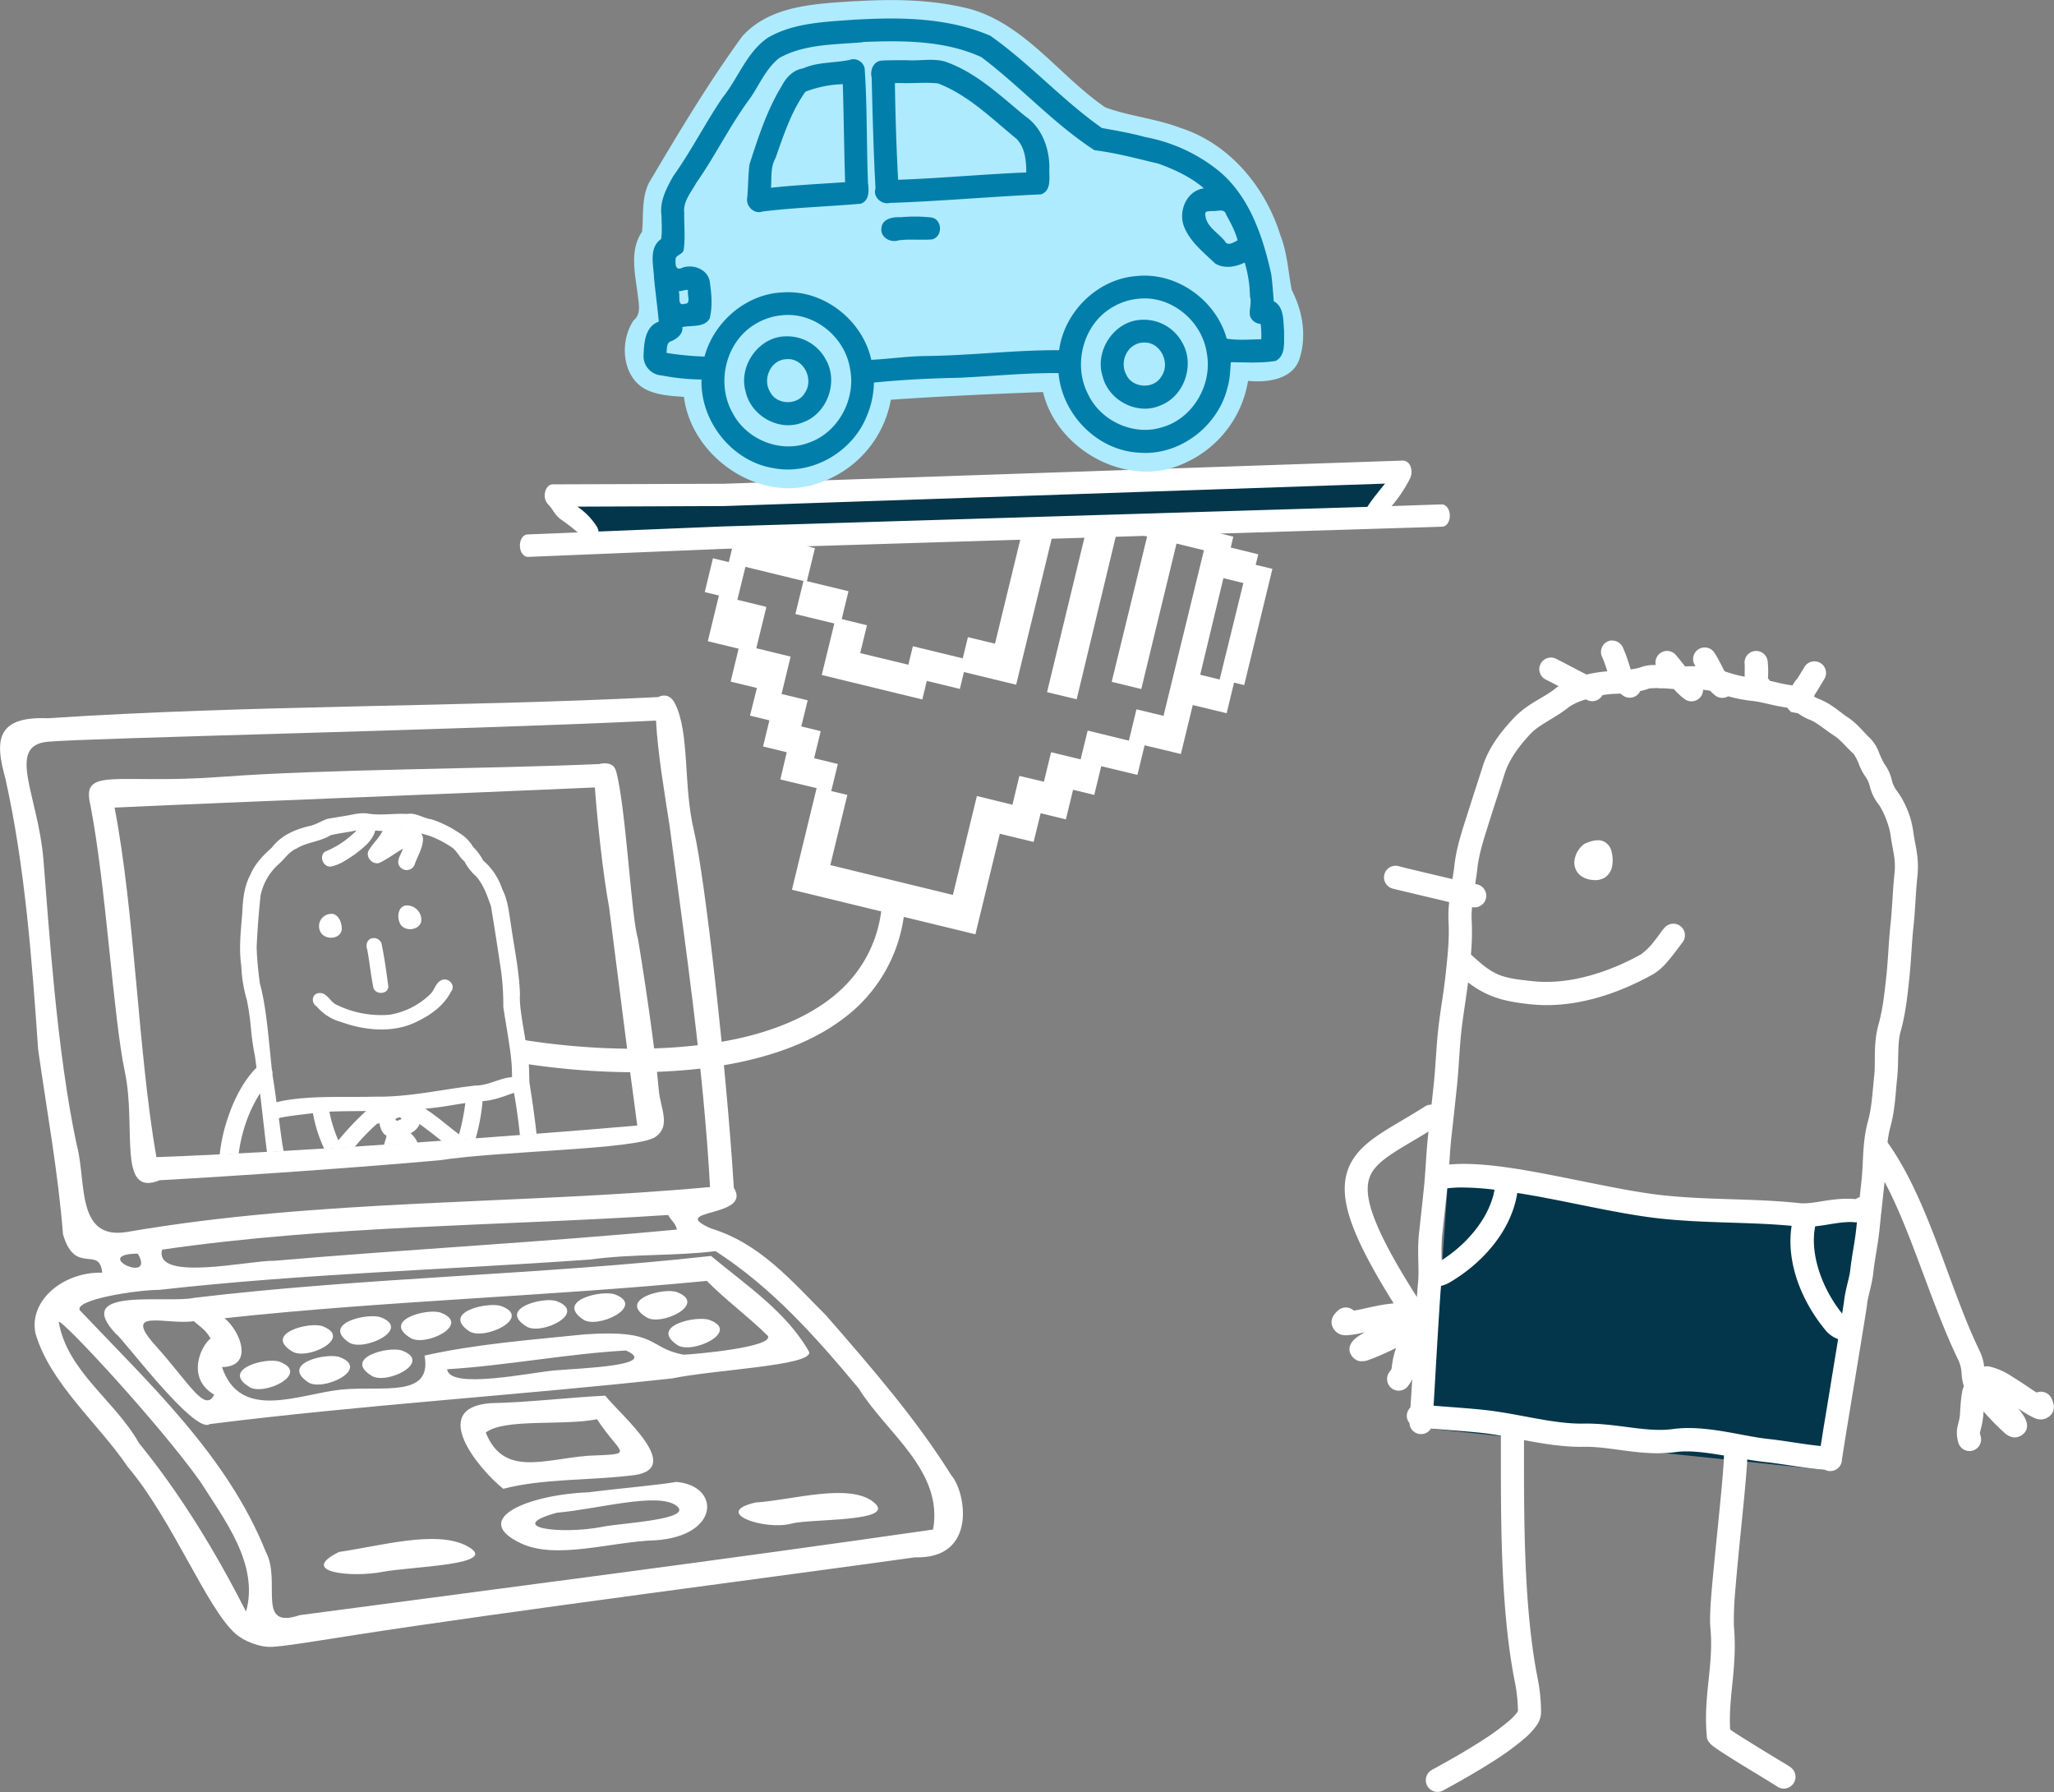 <svg xmlns="http://www.w3.org/2000/svg" viewBox="0 0 707.9 617.67"><rect x="0" y="0" width="707.9" height="617.67" fill="#808080" stroke="none"/><defs><style>.cls-1{fill:#03364a;}.cls-1,.cls-2,.cls-3,.cls-4{fill-rule:evenodd;}.cls-2{fill:#fff;}.cls-3{fill:#afebff;}.cls-4{fill:#017faa;}</style></defs><title>man-white-drkblue-laptop-car-service</title><g id="Layer_1" data-name="Layer 1"><polygon class="cls-1" points="499.42 401.42 532.9 412.87 610.48 418.48 648.34 418.48 629.07 506.57 493.05 492.37 499.42 401.42"/><path class="cls-2" d="M605,231.07a4,4,0,0,0-3.25,5.85,45.15,45.15,0,0,1,1.72,4.82,46,46,0,0,0-7.13,1.1c-3.39-1.65-6.83-3.58-10.47-5.4a4.18,4.18,0,0,0-1.93-.45,4,4,0,0,0-1.65,7.6c1.45.72,2.91,1.48,4.38,2.25-.43.3-.85.61-1.25.93-3.91,3.15-9.49,5-14.45,10.35-4.17,4.46-8.42,9.91-10.47,16.45-1.73,5.49-3.48,10.72-5.25,16.37-1.67,5.3-3.8,11.43-4.48,17.75-.16,1.46-.41,3-.68,4.65-2-.47-4-.94-6.17-1.45l-8.38-2c-2.27-.55-4.19-1.05-3.92-1a4.66,4.66,0,0,0-1.18-.15,4,4,0,0,0-.9,7.88c.64.17,1.82.47,4.1,1l8.43,2,6.9,1.65a41,41,0,0,0-.22,6.75c.33,5.84-.32,11.79-1,18.17s-1.86,12.48-2.58,19.18c-.7,6.49-.86,12.61-1.53,18.77-.24,2.31-.5,4.62-.75,6.93-.07,0-.14,0-.22,0a4,4,0,0,0-2.15.68c-6.1,3.92-11.72,6.86-16.43,10.12s-8.72,7.1-10.34,12.6-.69,11.92,2.62,20.1c2.71,6.71,7.11,14.81,13.47,25-1.18.1-2.38.25-3.62.45-2.79.46-5.64,1.13-8,1.65-1.06.24-1.29.23-2.13.38a4,4,0,0,0-5.47,0,7.35,7.35,0,0,0-1.28,1.4,4.17,4.17,0,0,0-.82,3.45,4.84,4.84,0,0,0,2.95,3.35,5.58,5.58,0,0,0,2,.3,31.45,31.45,0,0,0,6.45-1.08c-.5.32-1.21.75-1.62,1a11.7,11.7,0,0,0-2.43,1.92,5.15,5.15,0,0,0-.68.95,3.78,3.78,0,0,0-.5,2.8,4.73,4.73,0,0,0,2.58,3.08,3.67,3.67,0,0,0,1.7.27,6.14,6.14,0,0,0,2.6-.57c.78-.27,1.64-.59,2.57-1,2.16-.89,4.43-1.94,6.53-3a32.16,32.16,0,0,0-1,3.53c-.38,2-.49,3.21-.57,3.57s0,.21-.63,1.08a4,4,0,0,0-.6,4.05,4,4,0,0,0,7,.77,11.89,11.89,0,0,0,1.37-2.22c-.25,4.25-.45,7.16-.62,9.72a4,4,0,0,0-1.25,2.88,3.82,3.82,0,0,0,.93,2.52,3.94,3.94,0,0,0,1.57,3,4,4,0,0,0,5.8-1.1c5.48.46,12.41.92,17.57,1.48,2.15.23,4.35.57,6.56.95,0,26.79-.36,58.51,4.77,84.72a52.89,52.89,0,0,1,1.1,10v.17a1.72,1.72,0,0,1-.25.45,17.62,17.62,0,0,1-2.68,2.83,86.67,86.67,0,0,1-10.25,7.42c-3.89,2.49-7.89,4.82-11,6.55l-3.8,2.13-1.17.62a6.42,6.42,0,0,0-.83.5,4,4,0,1,0,4.55,6.68c-.52.35-.07.05.2-.1l1.15-.63c1-.53,2.3-1.26,3.87-2.15,3.16-1.77,7.27-4.16,11.35-6.77A91.87,91.87,0,0,0,575,609.44a23.9,23.9,0,0,0,4-4.3,7.9,7.9,0,0,0,1.63-5.22h0a60.13,60.13,0,0,0-1.25-11.58c-4.78-24.47-4.64-55.15-4.62-81.67,6.69,1.26,13.6,2.45,20.75,2.32,9.44-.16,20.06,3.42,31.68,1.8,4.53-.63,10.39.18,16.47,1.2,0,1.34-.13,3.36-.33,5.8-.39,5-1.06,11.74-1.77,18.78s-1.45,14.35-2,20.57-.85,11.11-.55,14.35c1.19,12.84-2.54,23.2-1.25,37.2a3.24,3.24,0,0,0,.9,2.23,4.91,4.91,0,0,0,.6.67,9.76,9.76,0,0,0,1,.8c.69.52,1.54,1.1,2.53,1.75,2,1.31,4.56,2.92,7.22,4.55s5.4,3.28,7.6,4.63,4.08,2.52,4.33,2.7a4,4,0,1,0,4.7-6.58c-1-.72-2.6-1.66-4.83-3s-4.94-3-7.57-4.63-5.16-3.19-7-4.4c-.62-.4-1-.68-1.43-1-.68-11.45,2.58-21.65,1.28-35.68a115.59,115.59,0,0,1,.55-12.92c.49-6.1,1.22-13.42,1.92-20.45s1.4-13.81,1.8-19c.16-2,.27-3.6.33-5,2,.33,4.07.64,6,.85,5.85.63,11.48,1.73,17.71,2.4l3.14.32a4,4,0,0,0,5.78-3.3c0-.26.63-4.19,1.42-9.12s1.84-11.23,2.88-17.53,2.08-12.6,2.87-17.52,1.33-8,1.48-9.43c.35-3.21,1.72-6.75,2.2-11.22.51-4.79,1.42-8.59,2-13.75.61-5.75,1.23-11.48,1.84-17.23l0-.22c9.49,17.86,16.07,42.24,25.63,61.9a12.67,12.67,0,0,1,.94,4.25,17,17,0,0,0,.78,4.32,10.18,10.18,0,0,0-.65,2.3c-.6,3.3-.6,7.42-.82,8.58-.33,1.65-.64,2.46-.86,3.8a11.37,11.37,0,0,0,.38,4.62,4,4,0,1,0,7.7-2.15c-.3-1.05-.23-.83-.18-1.2s.41-1.53.8-3.55a32.85,32.85,0,0,0,.41-3.65c1.56,1.76,3.27,3.57,4.94,5.2.73.71,1.4,1.34,2,1.88a6.1,6.1,0,0,0,2.2,1.5,3.73,3.73,0,0,0,1.67.35,4.71,4.71,0,0,0,3.53-1.9,3.79,3.79,0,0,0,.6-2.78,4.61,4.61,0,0,0-.3-1.15,11.62,11.62,0,0,0-1.53-2.67c-.27-.41-.78-1.06-1.12-1.53a31.26,31.26,0,0,0,5.57,3.35,5.19,5.19,0,0,0,2,.48,4.84,4.84,0,0,0,4-2,4.11,4.11,0,0,0,.5-3.5,7.18,7.18,0,0,0-.65-1.77,4,4,0,0,0-5.1-2c-.71-.44-.92-.54-1.82-1.15-2-1.38-4.46-3-6.88-4.5a22.91,22.91,0,0,0-7.4-3.27,5.53,5.53,0,0,0-1.1-.13,4.64,4.64,0,0,0-.9.13,16.64,16.64,0,0,0-1.5-5.3c-10.65-21.93-17.53-52-31.8-72a35.1,35.1,0,0,1,.95-5.2c1.62-5.8,1.8-11.65,2.35-16.85.65-6,0-11.88,1.2-16.15,1.74-6.2,2.35-12.19,3-18.28s.81-12,1.43-17.8c.65-6,.77-11.86,1.35-17.3.7-6.53-.71-10.43-1.42-15.57a31.12,31.12,0,0,0-6-14.48,10,10,0,0,1-1.38-3.2,15.41,15.41,0,0,0-2.64-5.7,36.54,36.54,0,0,1-1.63-3.4,14.06,14.06,0,0,0-3.35-5.47c-2.18-2-4.21-4.92-7.8-7.23-2.09-1.34-5.46-4.63-10.13-6.35a8.07,8.07,0,0,1-1.32-.72,3.46,3.46,0,0,0,.27-.5l.08-.15c1-1.58,1.42-2.26,3.27-5.35a4,4,0,1,0-6.87-4.13c-1.45,2.43-1.61,2.65-2.5,4.1-.11.11-.24.21-.3.28s-.28.35-.38.47l-.5.75c-.14.22-.29.51-.45.75-.24,0-.49-.09-.75-.12-1.79-.19-4.29-.86-7.05-1.45a3.85,3.85,0,0,0-.65-.88,33.55,33.55,0,0,0-.1-5.95,4,4,0,0,0-6.92-2.17,4.06,4.06,0,0,0-1,3.3c.05.29,0,2.32,0,4.27a46,46,0,0,1-6.92-1.87c-.9-1.61-1.88-3.82-3.41-6.25a4,4,0,0,0-6.92.07,4,4,0,0,0,.12,4.15l.18.3c-1.23,0-2.44,0-3.58.05-1-1.24-2-2.56-3.17-3.92a4,4,0,0,0-6.72,1,3.93,3.93,0,0,0-.23,2.43h-.85a12.76,12.76,0,0,0-4.25.77,18.26,18.26,0,0,1-3.48.75c-.1-.24-.2-.47-.3-.75a51,51,0,0,0-2.5-6.92,4,4,0,0,0-3.89-2.25Zm16.17,16.52c.59,0,1.22,0,1.85,0,1.14.06,2.26.17,3.37.25a25.09,25.09,0,0,0,3.7,3.45,4,4,0,0,0,5.6-.83,3.87,3.87,0,0,0,.78-2.37c.87.09,1.72.2,2.47.35a15.5,15.5,0,0,0,1.65,1.57,4,4,0,0,0,4.53.33,52.92,52.92,0,0,0,8.47,1.62c3.4.37,7.63,1.77,11.83,2.28l1.35,1.5,2.45.47h0a18,18,0,0,0,4.09,2.25c2.39.88,5.31,3.52,8.55,5.6,2,1.31,3.83,3.67,6.68,6.33-.09-.09.76,1.21,1.45,2.8a19.21,19.21,0,0,0,2.73,5.25,10.62,10.62,0,0,1,1.25,3,16.12,16.12,0,0,0,2.79,5.88c1.78,2.2,3.87,7.6,4.28,10.55.82,5.91,1.94,8.56,1.4,13.62-.63,5.9-.75,11.72-1.35,17.3-.67,6.2-.82,12.16-1.43,17.78-.65,6.08-1.24,11.61-2.75,17-1.8,6.46-.95,12.8-1.44,17.45-.61,5.58-.84,11-2.11,15.55-2.05,7.35-1.58,14.2-2.25,20.35-.21,2-.43,4-.64,6h0a7.08,7.08,0,0,0-1.38.7c-8.39-.7-14.32,1.93-19.5,1.38-15.56-1.67-31.41-1-47-2.7-10.82-1.16-24.94-4.36-38.62-7-10.26-2-20.22-3.65-28.8-3.8a58.72,58.72,0,0,0-6.17.2c.19-3.07.38-6.1.69-9q1-8.86,1.93-17.73c.71-6.57.85-12.7,1.5-18.77.61-5.69,1.63-11.28,2.35-17.25,6.59,5,12.24,6.54,21.42,7.52,14.92,1.61,29.89-3.42,42.13-10.22,3-1.65,5-4.2,6.85-6.48.9-1.13,1.7-2.22,2.3-3,.45-.62.93-1.23,1-1.35a4,4,0,0,0-3.2-6.7,4,4,0,0,0-2.7,1.3,16.15,16.15,0,0,0-1.58,2c-.58.81-1.31,1.79-2.1,2.78a22.65,22.65,0,0,1-4.47,4.45c-11.26,6.26-24.81,10.62-37.35,9.27-10.79-1.16-13.27-1.68-21.3-9.22a83.25,83.25,0,0,0,.25-11.75,30.76,30.76,0,0,1,.15-4.53l.13,0a4,4,0,0,0,1.47-7.88l-.53-.12c.29-1.85.58-3.72.78-5.58.54-5.05,2.47-10.76,4.17-16.2s3.5-10.79,5.25-16.37c1.47-4.68,4.91-9.36,8.68-13.4,3.39-3.64,8.36-5.33,13.62-9.58a20.71,20.71,0,0,1,5.63-2.47l.62.27a4,4,0,0,0,4-.47,3.91,3.91,0,0,0,1.08-1.25,23.9,23.9,0,0,1,2.9-.4c1-.06,2.13-.1,3.33-.18a10.44,10.44,0,0,0,1,.78,4,4,0,0,0,5.55-1.15,3.13,3.13,0,0,0,.25-.48,22,22,0,0,0,3.13-.9s1.41-.12,3.2-.15ZM600,299.94l-.7.08a11,11,0,0,0-2.85.82,3.67,3.67,0,0,0-1.73,1.08,8.41,8.41,0,0,0-2.62,5.62,5.83,5.83,0,0,0,1.9,4.4,7.79,7.79,0,0,0,4.47,1.7,6.38,6.38,0,0,0,4.21-.87,5.85,5.85,0,0,0,2.34-3.33,11.39,11.39,0,0,0,0-5.2,5.2,5.2,0,0,0-2.32-3.62,4.7,4.7,0,0,0-1.88-.65,5.78,5.78,0,0,0-.82,0Zm-58.15,100.4c-.06.53-.12,1.05-.17,1.58-.68,6.28-.84,12.53-1.46,18.27-.54,5.1-1.1,10.19-1.65,15.28-.7,6.54.19,12.2-.37,17.4-.1.9-.21,2.54-.35,4.5-7-11-11.56-19.36-14.15-25.78-3-7.3-3.25-11.79-2.35-14.85s3.15-5.44,7.22-8.27c3.45-2.39,8.06-4.91,13.28-8.13Zm11.2,19.28a94.35,94.35,0,0,1,11.55.77c-1.49,8.74-8.52,18.13-18.2,24.28a67.54,67.54,0,0,1,.12-8.35c.55-5.09,1.11-10.16,1.66-15.25,0-.38.06-.77.09-1.15a38.49,38.49,0,0,1,4.78-.3Zm19.47,1.9c3.21.51,6.53,1.08,9.88,1.72,13.49,2.59,27.66,5.83,39.28,7.08,15.74,1.69,31,1.15,45.32,2.52-1.9,12,2.92,25.26,11.52,35.78a10.06,10.06,0,0,0,3.58,2.87c.6.26.78.32.92.38-.7,4.29-1.45,8.85-2.27,13.82-1,6.3-2.07,12.61-2.88,17.55-.35,2.22-.63,4-.87,5.48l-.73-.08c-5.79-.62-11.42-1.72-17.7-2.4-9-1-21.5-4.9-32.5-3.37-9.16,1.27-19.4-2.07-30.72-1.88-10.7.19-22.19-3.41-34.38-4.72-5.28-.57-12.11-1-17.37-1.45.28-4.46.61-10.51,1-17.08.63-10.68,1.32-21.89,1.55-24l0-.2a11.67,11.67,0,0,0,3.29-1.37c12-7.17,21.08-18.38,23-30.65Zm114,10a21.15,21.15,0,0,1,2.38.1,4.09,4.09,0,0,0,.6,0c-.09.85-.18,1.7-.28,2.55-.49,4.63-1.4,8.44-2,13.75-.33,3.09-1.71,6.67-2.2,11.22,0,.08-.42,2.67-.62,3.95C677,453.8,673.29,442,675.12,433V433c4.13-.41,7.74-1.38,11.42-1.45Zm-155.92,30.7s0,0,0,.05-.16.11-.17.13a.48.48,0,0,1,.17-.18ZM737.79,485s.09.08.13.27l-.13-.22V485Z" transform="translate(-49.52 -10.38)"/><path class="cls-2" d="M282.13,252.8c-2.17-4.32-5.74-2.19-5.74-2.19-70.09,3.51-140.66,2.69-210.44,7.3-18.4-.77-18,8.5-14.56,20.83,6.73,30.14,9.15,62.55,11.27,93.31,3,21.22,6.89,42.31,8.57,63.71,4.16,14.37,12.59,3.65,13.51,13.22-13.16-.37-25.36,9.4-23,20.93,5.11,17.39,21.75,31.1,31.82,46,15.37,18.14,27.21,48.75,37.15,57.53,2.79,2.46,8.31,4.76,12.72,4.48s10.35-1.24,28.78-4.13C222,566,326,552.58,364.84,547.08c21.62.68,17.61-22.49,12.56-28.25-12.36-19.77-27.85-37.51-43.17-55.11-12.11-12.15-22.9-24.88-39.7-30-15.5-6.81,14.47-3.56,7.9-14-2.52-41-10-107.53-13.75-123.08s-1.36-33.58-6.55-43.86Zm-6.52,5.9c.63,11.69,2.94,24.85,4.7,36.4,5.4,41.34,11.63,82.81,13.92,124.37-66.92,6.13-134.61,4-201,15.49C75.58,437.82,79.38,417.58,76,405.11c-7-32.45-9.7-76.57-11.52-98.58S51.54,267.33,66,266c14.13-1.31,139.76-3.94,209.57-7.28Zm-13.79,17.39c-1-3.8-5.8-2.4-5.8-2.4-39.21,1.73-94.27,1.71-130.31,4.42s-48.23-3.7-45.06,9.61c5.46,28.17,7.86,72.92,11.91,92.1s-2.72,43.36,12,37.3c27.48-1.51,69.1-4.43,96.55-6.89,20.84-3.26,68-3.64,74.32-8.05,5.45-3.82,1.68-9.86,1.15-16-1.19-14-5.53-42.7-7.23-52.46-2.25-7-4.09-45.2-7.51-57.67Zm-7.29,5.67c.86,11.5,2.78,29.83,4.89,41.15,3.07,23.82,6.48,51.56,9.73,75.36-46.27,4-119.34,9.2-165.73,10.89C97.08,372.88,96,324.88,89,288.7c44.38-2.06,119.3-4.87,165.57-6.94ZM279.8,429.12c.88,1.72,2.71,3,3,5-46.43,4.38-92.24,6.75-138.71,10.76-8.06-.27-41.57,7.51-38.7-3.84,58.1-8.41,115.91-8.12,174.39-11.94Zm16.37,12.46c19.47,12.57,34.63,29.68,49.32,47.32,9.52,15.38,29.24,28.31,25.61,48.6-72.2,10.42-145.93,19.9-218.24,29.5-15.4,5.17-6.2-11.63-11.75-21.85C127.9,512.13,101,487.26,77,461.9c-1.76-3.7,19.83-7,27.44-7,49.48-5.57,98.77-6.9,148.43-10.45,14.56-2,29.25-1.16,43.26-2.89Zm-1.62,1.64c-59.12,6.56-118.88,7.36-178,14.41-9.49,2.11-42.6-4-27,12.53,1.32.2,27,34.78,32.23,31,53-6.66,106.32-9.9,159.39-15.75,15.1-3.09,48-4.32,47.25-9.06-7.71-13.79-22.06-23.3-33.83-33.12Zm-1.49,8.52c6.64,6.76,14.34,12.33,21.09,19,2.19,3.93-25.18,6.35-29,6.5-12.45-2.26-8.41-8.81-34.14-7-19.61,2-37.55,3.36-55.18,7.31,2.76,14.85-14.68,10.28-28.8,11.73-14.33,1.48-34.68,11.1-41-7.77,11.11-.15,6.4-12.38.86-16.83,55.27-6,110.9-7.51,166.22-12.87ZM97,442.41c6.39,10.87-16.45.2,0,0ZM282.88,455.7c-4.48-1.74-20.69,2.5-10.48,8.7,5.08,3.09,21-4.61,10.48-8.7Zm-21.38.79c-4.29-1.66-20.73,2-11,8.63,4.92,3.37,21.67-4.54,11-8.63Zm-20,2.35c-4.47-1.74-20.66,2.46-10.5,8.7,5.07,3.11,21-4.62,10.5-8.7Zm-19.22,1.66c-4.34-1.59-20.82,2-11.08,8.63,5,3.43,22.07-4.62,11.08-8.63ZM294,465.26c-4.34-1.58-20.82,2-11.07,8.64,5,3.42,22.06-4.63,11.07-8.64Zm-92.49-2.46c-4.47-1.74-20.68,2.5-10.48,8.7,5.08,3.09,21-4.61,10.48-8.7Zm-20.7,1.58c-4.29-1.67-20.72,2-11.05,8.62,4.94,3.36,21.68-4.47,11.05-8.62Zm-20.05,3.08c-4.47-1.75-20.67,2.53-10.47,8.7,5.08,3.08,21-4.57,10.47-8.7Zm-44.46-1.77c2.44,2.13,3.84,2.72,5.82,5.95-3.39,2.59-8.53,13.63,1.22,19.39-3.24,6.4-8.54-3.95-20.22-16.92-11.86-13.18,3.81-7,13.18-8.42ZM265.23,475.8c12,5.27-16.09,6.12-24.52,6.86s-36.3,6.71-37.09-.4c20.61-1.27,41.52-5.35,61.61-6.46ZM69.74,465.85c1.69-.31,34.5,35.06,48.78,55.08,8.35,13.18,20.32,28.49,15.81,44.85-10.48-20.49-22.38-40.23-36.93-58.1C89.13,493,72.65,483,69.74,465.85Zm118.42,10c-4.48-1.72-20.67,2.46-10.5,8.7,5.07,3.12,21-4.64,10.5-8.7Zm-21.48,2.26c-4.29-1.67-20.71,2-11,8.61,4.94,3.37,21.68-4.46,11-8.61ZM146,479.71c-4.47-1.76-20.68,2.53-10.48,8.7,5.09,3.08,21-4.58,10.48-8.7Zm112.12,11.65c-13.21.67-26.37,2.33-39.61,2.59-21.29,1.68-4.26,22.5,4.46,29.51,13.41-3.49,29.12-2.86,43.59-4.53,20.16-1.63-3.09-20.74-8.44-27.57Zm-2.82,8.16c8.26,12.63,13.74,11.83-3.11,12.55-15.41,1.24-29.09,7.33-35.26-8,6.61-5,26.67-2.21,38.37-4.59Zm95.34,28.56c-8.39-6.81-28.35-.66-40.7.1-15.36,3.52,3.3,9.76,12.44,7.26,6.37-1.74,36.79-.43,28.26-7.36Zm-68-7c-5.66,1.05-20.14,2.27-30.23,3.58-20.32.74-41.3,9.08-23.42,17.56,12.3,5.84,31.36-.59,46.25-1,22.51-1.43,22.64-18.85,7.4-20.13Zm0,8.21c6.43,4.84-19.71,6-25.45,7.26-14.41,2.82-34.21.24-15.74-4.85,13.88-1.16,34.8-7.23,41.19-2.41ZM210.3,543.09c-10.5-5.43-29.39,0-43.94,2.14-14.52,7.18,4.8,8.86,15,6.86,9.82-1.91,41.81-2.32,28.92-9Z" transform="translate(-49.52 -10.38)"/><path class="cls-2" d="M414.69,176.86l-.93,3.75-8.3-2-2.7,11.1-10.32,42.5-9.33-2.25-1.78,7.3-17.19-4.17-1.56,6.37-16.6-4,2.33-9.6-8.7-2.13,2.33-9.6-14.33-3.47,2.78-11.38-26.93-6.55-2.77,11.38-5.46-1.33-2.82,11.65,4.88,1.18-3.83,15.75,10.62,2.57-2.75,11.35,9.06,2.2L308,257l6.69,1.63-2.19,9,8.17,2L318.46,279l12.5,3L322.46,317l30.75,7.47A44.27,44.27,0,0,1,339.83,351c-7.76,7.46-18.42,12.65-30.64,16-24.4,6.59-54.79,5.57-78.58,1.87-.8-5.06-2.21-12.19-1.88-15.7-.25-8.16-2-16.2-3.15-24.3-.67-4.06-1-8.29-2.94-12a22.34,22.34,0,0,0-6.6-9.95,19.8,19.8,0,0,0-3.5-4.73,14,14,0,0,0-4.83-4.8,38.28,38.28,0,0,0-9.45-4.65c-2.87-.35-5.43-2.39-8.4-1.85-4.68-.26-9.37.65-14-.2l-.92-.05a20.67,20.67,0,0,0-2.85.23c-3.23.71-6.53,1.12-9.78,1.72-2.15.75-4,2.06-6.33,2.5-4.86,1.17-9.71,3.29-12.75,7.38-3,2.68-5.85,5.59-7.42,9.37-2.11,3.91-2.58,8.41-2.77,12.85-.49,6.21-1.26,12.46-.35,18.7a47.45,47.45,0,0,0,1.92,11.65c1.76,8.92,1,10.34,2.77,19.25l.53,4,0,.05c-4.42,4.42-7.77,10.87-10,17.7a58.31,58.31,0,0,0-2.68,12.28l6.55-.35a54,54,0,0,1,2.25-9.93,48.5,48.5,0,0,1,5.1-10.87l.1.75c.34,2.56,1.51,13.23,2.3,19.55l5.73-.35c-.11-.63-.21-1.25-.33-1.88-.49-3.15-.9-6.31-1.3-9.47a3,3,0,0,0,.5-.18c2.23-.54,9-1.31,11.25-1.57a47,47,0,0,0,3.92,12.3c3.46-.21,7-.45,10.46-.68a73.27,73.27,0,0,1,7.72-8,2.6,2.6,0,0,0,.82-.17c.25,1.64.89,3.49,2.46,4.35a21.2,21.2,0,0,1-.63,2.15c-.09.36-.2.72-.3,1.07,3.87-.25,7.73-.53,11.6-.8a8.19,8.19,0,0,0-2.42-3.32,6.29,6.29,0,0,0,3-2.85c0-.1.06-.22.1-.33,2.65,1.89,5.19,3.92,7.75,5.93l11.57-.85a70.32,70.32,0,0,0,2.37-12.45,4.21,4.21,0,0,0,0-.5c4.22-.31,7.36-1.69,10.85-2.88.05.27.08.52.15.78.81,4.61,1.43,9.25,1.92,13.9l5.72-.43c-.66-6-1.53-12-2.47-17.92-.06-2.05-.07-4.09-.2-6.15,24.2,3.54,54.21,4.48,79.6-2.38,13.12-3.54,25.07-9.2,34.13-17.9A52.85,52.85,0,0,0,361,326.36l24.68,6,8.42-34.65,11.65,2.82,2.43-9.9,8.69,2.13,2.48-10.2,7.3,1.77,2.4-9.9,12.48,3,2.47-10.2,12.5,3,4.1-16.87,11.68,2.82,2.55-10.55,3.49.85,9.73-40.05-5.77-1.4.9-3.62-9.5-2.33.89-3.75-6.35-1.55.93-3.75-13.62-3.3-.91,3.75L449,189.16l.9-3.75-14.78-3.58-.92,3.75L428,184.06l.9-3.75-14.19-3.45Zm-.68,10.9,10.55,2.57-14.18,58.58,10.21,2.47,14.07-58.6,10.22,2.48-12.22,50.1,10.2,2.47L455,197.71l9.45,2.3-13.93,57.07-9.32-2.25-2.62,10.8-14.2-3.47-2.43,9.92-10.18-2.47-2.47,10.17-8.45-2-2.4,9.93-12.25-3-2.55,10.48-5.72,23.6-42.25-10.28,5.87-24.17L336,283l2.28-9.32-8.18-2,2.28-9.33-6.7-1.62,2.2-9-9-2.18L322,236.66l-11.82-2.88,3.47-14.25-10-2.45,2.78-11.35,20,4.88L323.64,222l13.42,3.25L332.73,243l34.66,8.43,1.55-6.4,11.39,2.77,1.4-5.82,18,4.37L414,187.76Zm57.15,21.87,6.88,1.68-8.18,33.25-6.7-1.65,8-33.28Zm-283.6,86.93h.38c-.17.05-.31.07-.38,0Zm-15.25.07a4.08,4.08,0,0,1-1,1,31.76,31.76,0,0,1-9.75,6.25c-2.14,1.46-.77,5.25,1.85,5.15,3.15-.54,5.86-2.52,8.45-4.25,2.74-2.13,5.84-4.42,6.9-7.85a1.88,1.88,0,0,0,.05-.33c.86.08,1.69.15,2.55.15,0,.05,0,.09-.05.13-1.24,2.41-3.32,4.24-4.7,6.55-1.24,2.15,1.15,5,3.52,4.37,2.93-1.3,5.46-3.36,8.25-4.92-.58,2-2.62,4.2-1,6.25a2.94,2.94,0,0,0,5.15-1.13c1-2.73,2.7-5.39,2.78-8.4a3.7,3.7,0,0,0-.61-2c.87.26,1.73.51,2.61.75a35.16,35.16,0,0,1,8.27,4.3c1.58,1.29,2.39,3.32,4,4.57a17.28,17.28,0,0,0,3.94,5.08c2.66,2.93,3.91,6.78,5.21,10.4,1.27,7.62,2.44,15.25,3.57,22.9a89.35,89.35,0,0,1,.68,11.77c.59,4.15,2.43,14.27,2.75,18.45.22,1.89.23,3.79.27,5.68a3.09,3.09,0,0,1-1.27.22c-3.91.72-7.36,2.79-11.46,2.78-11.44,1.3-22.69,4-34.35,3.82-10.67.28-21.53-.44-32,1.43l-2.1.5c-.42-3.18-.86-6.34-1.4-9.5a3.31,3.31,0,0,0-.2-1.7v0c-.91-8.36-1.89-22-4.15-29.77-.54-4.17-1-8.4-1.1-12.58.28-5.92.72-11.91,1.37-17.75a19.8,19.8,0,0,1,6.5-11c1.94-1.78,3.38-4.11,5.91-5.15,3.59-2.23,8.06-2.32,11.65-4.55,2.9-.76,5.94-1,8.87-1.68Zm17.13,25.8c-2.81.36-3.19,4.13-2,6.33,1.8,3.18,7.61,2,7.29-1.7a5,5,0,0,0-4.79-4.63Zm-25.58,2.9-.48,0a4.24,4.24,0,0,0-3.15,6.65c2,2.66,7.11,1.83,7.08-1.63,0-2-1.09-4.91-3.45-5.05Zm14.55,8.38a2.26,2.26,0,0,0-.45,0c-1.89.22-2.53,2.33-1.87,3.93.83,4.43,1.23,8.94,2.17,13.32,1,2.44,5.06,1.95,5.1-.57-.67-5-1.33-10-2.38-15a3,3,0,0,0-2.57-1.75Zm24.17,14.22a4.2,4.2,0,0,0-.47.08c-2.38.69-2.69,3.42-4.27,4.95a26.24,26.24,0,0,1-14,7.12,34.89,34.89,0,0,1-18.72-3.62c-2-1.16-3.12-4.26-5.86-3.83-2.34.4-2.55,3.43-.57,4.63a16.77,16.77,0,0,0,8.47,5.35c8.46,3.07,18.34,3.8,26.13-.2,4.88-2.32,9.32-5.62,11.65-10.28,1.51-1.63,0-4.28-2.33-4.2Zm7.31,42.6a75.63,75.63,0,0,1-2.16,10.78c-3.9-2.91-7.53-6.19-11.67-8.83,2.87-.28,5.74-.63,8.58-1.12,1.74-.3,3.49-.57,5.25-.83Zm-34.13,2.73a7.2,7.2,0,0,0-.92.77,98.31,98.31,0,0,0-8.71,9.35,46.91,46.91,0,0,1-3.09-9.9c4.23-.18,8.49-.16,12.72-.22Zm11.43,2.2.12,0c.86.36.67.71-.17.85-.77.69-1.89-.06-.93-.57.3,0,.67-.33,1-.3Z" transform="translate(-49.52 -10.38)"/><path class="cls-2" d="M533.46,169.1a1.63,1.63,0,0,0-.31,0l-234.3,8L240,177.3c-1.28,0-2.37,1.2-2.66,2.93a4.54,4.54,0,0,0,1.45,4.34s.57.66,1.22,1.6a11.42,11.42,0,0,0,2.64,3.1,72.57,72.57,0,0,1,6,4.59l-17.33.7c-1.52.06-2.69,1.84-2.62,4s1.35,3.8,2.88,3.74l67.45-2.77,247.47-7.63c1.51,0,2.7-1.69,2.7-3.8s-1.22-3.84-2.72-3.9l-17.36.59a46.53,46.53,0,0,0,6.41-9.62,5.16,5.16,0,0,0,.18-3.85,3,3,0,0,0-2.28-2.18Z" transform="translate(-49.52 -10.38)"/><path class="cls-1" d="M526.85,177.06c-1.9,2.41-4,4.81-6.09,8L298.82,191.8l-43,1.76a4.7,4.7,0,0,0-.59-1.66,23.69,23.69,0,0,0-6.72-6.92l50.48-.2h.06l227.76-7.73Z" transform="translate(-49.52 -10.38)"/></g><g id="Layer_3" data-name="Layer 3"><path class="cls-3" d="M344.27,10.78c-13.5.9-29.2,1.32-38.95,12.13-11.74,16.13-22,33.33-32.15,50.49-2.61,5.24-1.8,11.26-2.36,16.83-4.43,6.44-2.39,14.52-1.5,21.69.31,3.12,1.32,6.64-1.44,8.9-5.23,7.76-3.86,21,5.84,24.47,3.67,1.37,7.63,1.59,11.52,1.85,2.61,20.9,26.24,37.05,46.52,29.69a37.26,37.26,0,0,0,24.8-28.69c17.46-1.21,34.95-2,52.44-2.65,4.83,20.31,29.74,33.72,49,24.39a37.6,37.6,0,0,0,21.66-28.24c6.48.64,15.27-.38,17.7-7.49,2.59-7.88,1.13-16.59-2.65-23.83-1.21-6.3-1.51-12.78-3.89-18.83-5.17-16.66-17.5-31.55-34.36-37-8.4-3.23-17.68-4.05-26-7.11-15.66-10.69-27.2-28.13-46.09-33.76-13-3.44-26.65-3.62-40-2.81Z" transform="translate(-49.52 -10.38)"/><path class="cls-4" d="M344.59,17.11c-10.26.81-21.26.95-30.39,6.24-7.35,5-10.22,13.94-15.63,20.63-6,8.83-10.85,18.47-17.06,27.16-2.32,4.17-4.73,8.64-4,13.61,0,2.62.27,5.51-.13,8-4.34,3-2.63,8.91-2.46,13.31.46,5.06,1.21,10.13,1.64,15.17-4.62,1.61-5.08,7.1-5.22,11.27a6.64,6.64,0,0,0,6.19,7.26,75.65,75.65,0,0,0,13.76,1.41c-.46,14.37,10.49,28.26,24.82,30.55,13.19,2.54,27.14-5.5,32.1-17.85a30.71,30.71,0,0,0,2.5-11.64c9.84-1,19.71-1.47,29.59-1.67,11.35-.53,22.68-1.72,34.05-1.59,1.16,14.17,13.31,26.67,27.65,27.4,13.91,1.23,27.32-9,30.58-22.45.86-2.77.92-6.1,1.14-8.7,5.12,0,10.38.38,15.43-.45,3.66-1.85,2.79-6.75,2.94-10.14-.34-3.54.09-8.49-3.55-10.41-.31-3.21-.46-6.45-.95-9.61-3-13.41-7.85-27.62-19.18-36.25a57.09,57.09,0,0,0-24.19-10.74c-4.89-1.37-10-2.22-14.94-3.13-13.66-9.6-24.87-22.24-38.5-31.82-14.57-6.2-30.63-6.41-46.2-5.53Zm2.33,7.74c13.74-.54,28.09-.59,40.81,5.21,13.42,10.1,24.83,22.88,39,32.1,7.42.88,14.74,2.91,22,4.61,5.54,2,11.32,4.67,15.7,8.52-6.09.79-9.05,8.23-6.69,13.54,2.14,5.07,6.67,8.6,10.53,12.32,3.08,1.94,7.16,1.28,10.23-.31a43.42,43.42,0,0,1,1.81,11.73c.68,2.22-.36,4.4,0,6.58A4,4,0,0,0,484,122a32.37,32.37,0,0,1,.2,5.3c-4,.06-8,.42-11.89-.21-3.67-13.22-17.17-23-31-21.58-13.47.93-25,12.31-26.77,25.56-15.33-.09-30.58,1.85-45.91,2-6.3.07-12.54,1-18.83,1.32-3-13.71-16.53-24.36-30.68-23.22-12.52.54-23.59,10.19-26.79,22.09A101.65,101.65,0,0,1,279.24,132c.19-1.53-.12-3.68,1.83-4.1,1.85-.91,3.92-2.45,3.63-4.8,3.07-.68,7.56.26,9.4-2.94,1.08-4.22.62-8.79,0-13-.9-4-5.51-5.75-9.25-4.59-2.42,1.28-2.63-.85-2.49-2.77-.1-1.58,2.62-1.67,2.82-3.44.55-4.15.09-8.47.16-12.68-.45-3.83,2.36-7,4.08-10.16,6.71-9.55,11.81-20.2,18.83-29.56,3.12-4.67,5.41-10.14,9.9-13.63,8.68-4.81,19.12-4.56,28.75-5.39Zm-4.14,6.08c-5.45,1.23-11.24.7-16.45,3-3.45.56-5.81,3.08-7.35,6-5.12,8.35-8.17,17.85-11.15,27.07-.49,3.78-.42,7.57-.77,11.36-.64,3,2.32,6,5.33,4.9,11.19-1.36,22.52-1.69,33.72-2.66,3.1-1,2.89-4.63,2.56-7.2-.53-13.17-.24-26.4-1.16-39.53a4,4,0,0,0-4.73-3Zm10.76.32c-2.89.07-4.27,3.26-3.61,5.78.31,12.76.63,25.53,1.33,38.28-1,2.94,2.1,5.75,5,5,17.34-.57,34.65-2.17,52-2.94,3.87-1.29,2.74-6,2.93-9.16,0-6.79-2.57-13.82-8.33-17.79-8.63-7.08-17.05-15.25-27.83-18.89-4.27-1.12-8.81-.07-13.18-.41-2.75,0-5.5,0-8.25.12Zm-13.53,9c.32,11,.43,21.94.77,32.91-8.52.6-17,1-25.55,1.92.29-3.46-.25-7,1.56-10.21,2.81-7.91,5.4-16,10.32-22.88A38.72,38.72,0,0,1,340,39.39l0,.89ZM359.9,39c4.29.18,8.69-.36,12.92.14,10.42,4,18.47,12.08,27,19.06,3,3,3.38,7.55,3.41,11.61-14.74.6-29.43,2-44.17,2.53-.62-11.1-.94-22.21-1.12-33.33Zm0,46.24c-2.62-.14-6.35.5-6.6,3.74-.47,3.2,3.15,5.19,5.93,4.22,3.86-.5,7.81,0,11.59-.32,3.67-1,3.5-6.8-.2-7.54a52.58,52.58,0,0,0-10.72-.1Zm107.2-2.16c1.75.3,4.38-1.09,5,1.25,1.53,2.8,3.26,6,3.94,8.89-1.33.63-3.42,2.19-4.41.21-2.34-2.91-6.66-5.11-6.72-9.3,0-1.24,1.41-.81,2.21-1.05ZM286.66,110.41c-.4,1.49,1.16,4.82-1.18,4.64-2.69,1-1.4-2.84-2.07-4.32,1,.07,2.6-.71,3.25-.32ZM319.42,119c11-1,21.42,7.71,23.07,18.54,2.1,10.51-4.24,22.17-14.55,25.52-9.62,3.51-21.15-1.22-25.87-10.26-5.77-10-2.65-24.14,7.2-30.38A21.3,21.3,0,0,1,319.42,119Zm122.89-5.7c11-1,21.42,7.73,23.08,18.54,2.17,10.91-4.69,22.9-15.55,25.84-9.78,3-21.1-2.3-25.38-11.56-5.28-10.23-1.55-24.21,8.62-29.95a21.19,21.19,0,0,1,9.23-2.87Zm-122.41,13c-9.08.41-15.91,10.3-13.41,19,1.82,8.41,11.56,13.94,19.66,10.67,8.44-2.94,12.44-13.9,8-21.65a15.05,15.05,0,0,0-14.29-8Zm122.89-5.7c-9.26.41-16.05,10.63-13.29,19.37,2,8.36,11.9,13.65,19.89,10.16,8.36-3.15,12.07-14.17,7.51-21.81a15,15,0,0,0-14.11-7.72ZM320.65,134.16c5.87-.48,9.52,7.05,6.22,11.66-2.45,4.35-9.7,4.14-11.9-.33-2.81-4.44.17-11.22,5.68-11.33Zm122.91-5.7c5.89-.46,9.5,7.09,6.2,11.68-2.59,4.5-10,4.05-12.1-.7-2.45-4.53.52-10.82,5.9-11Z" transform="translate(-49.52 -10.38)"/></g></svg>